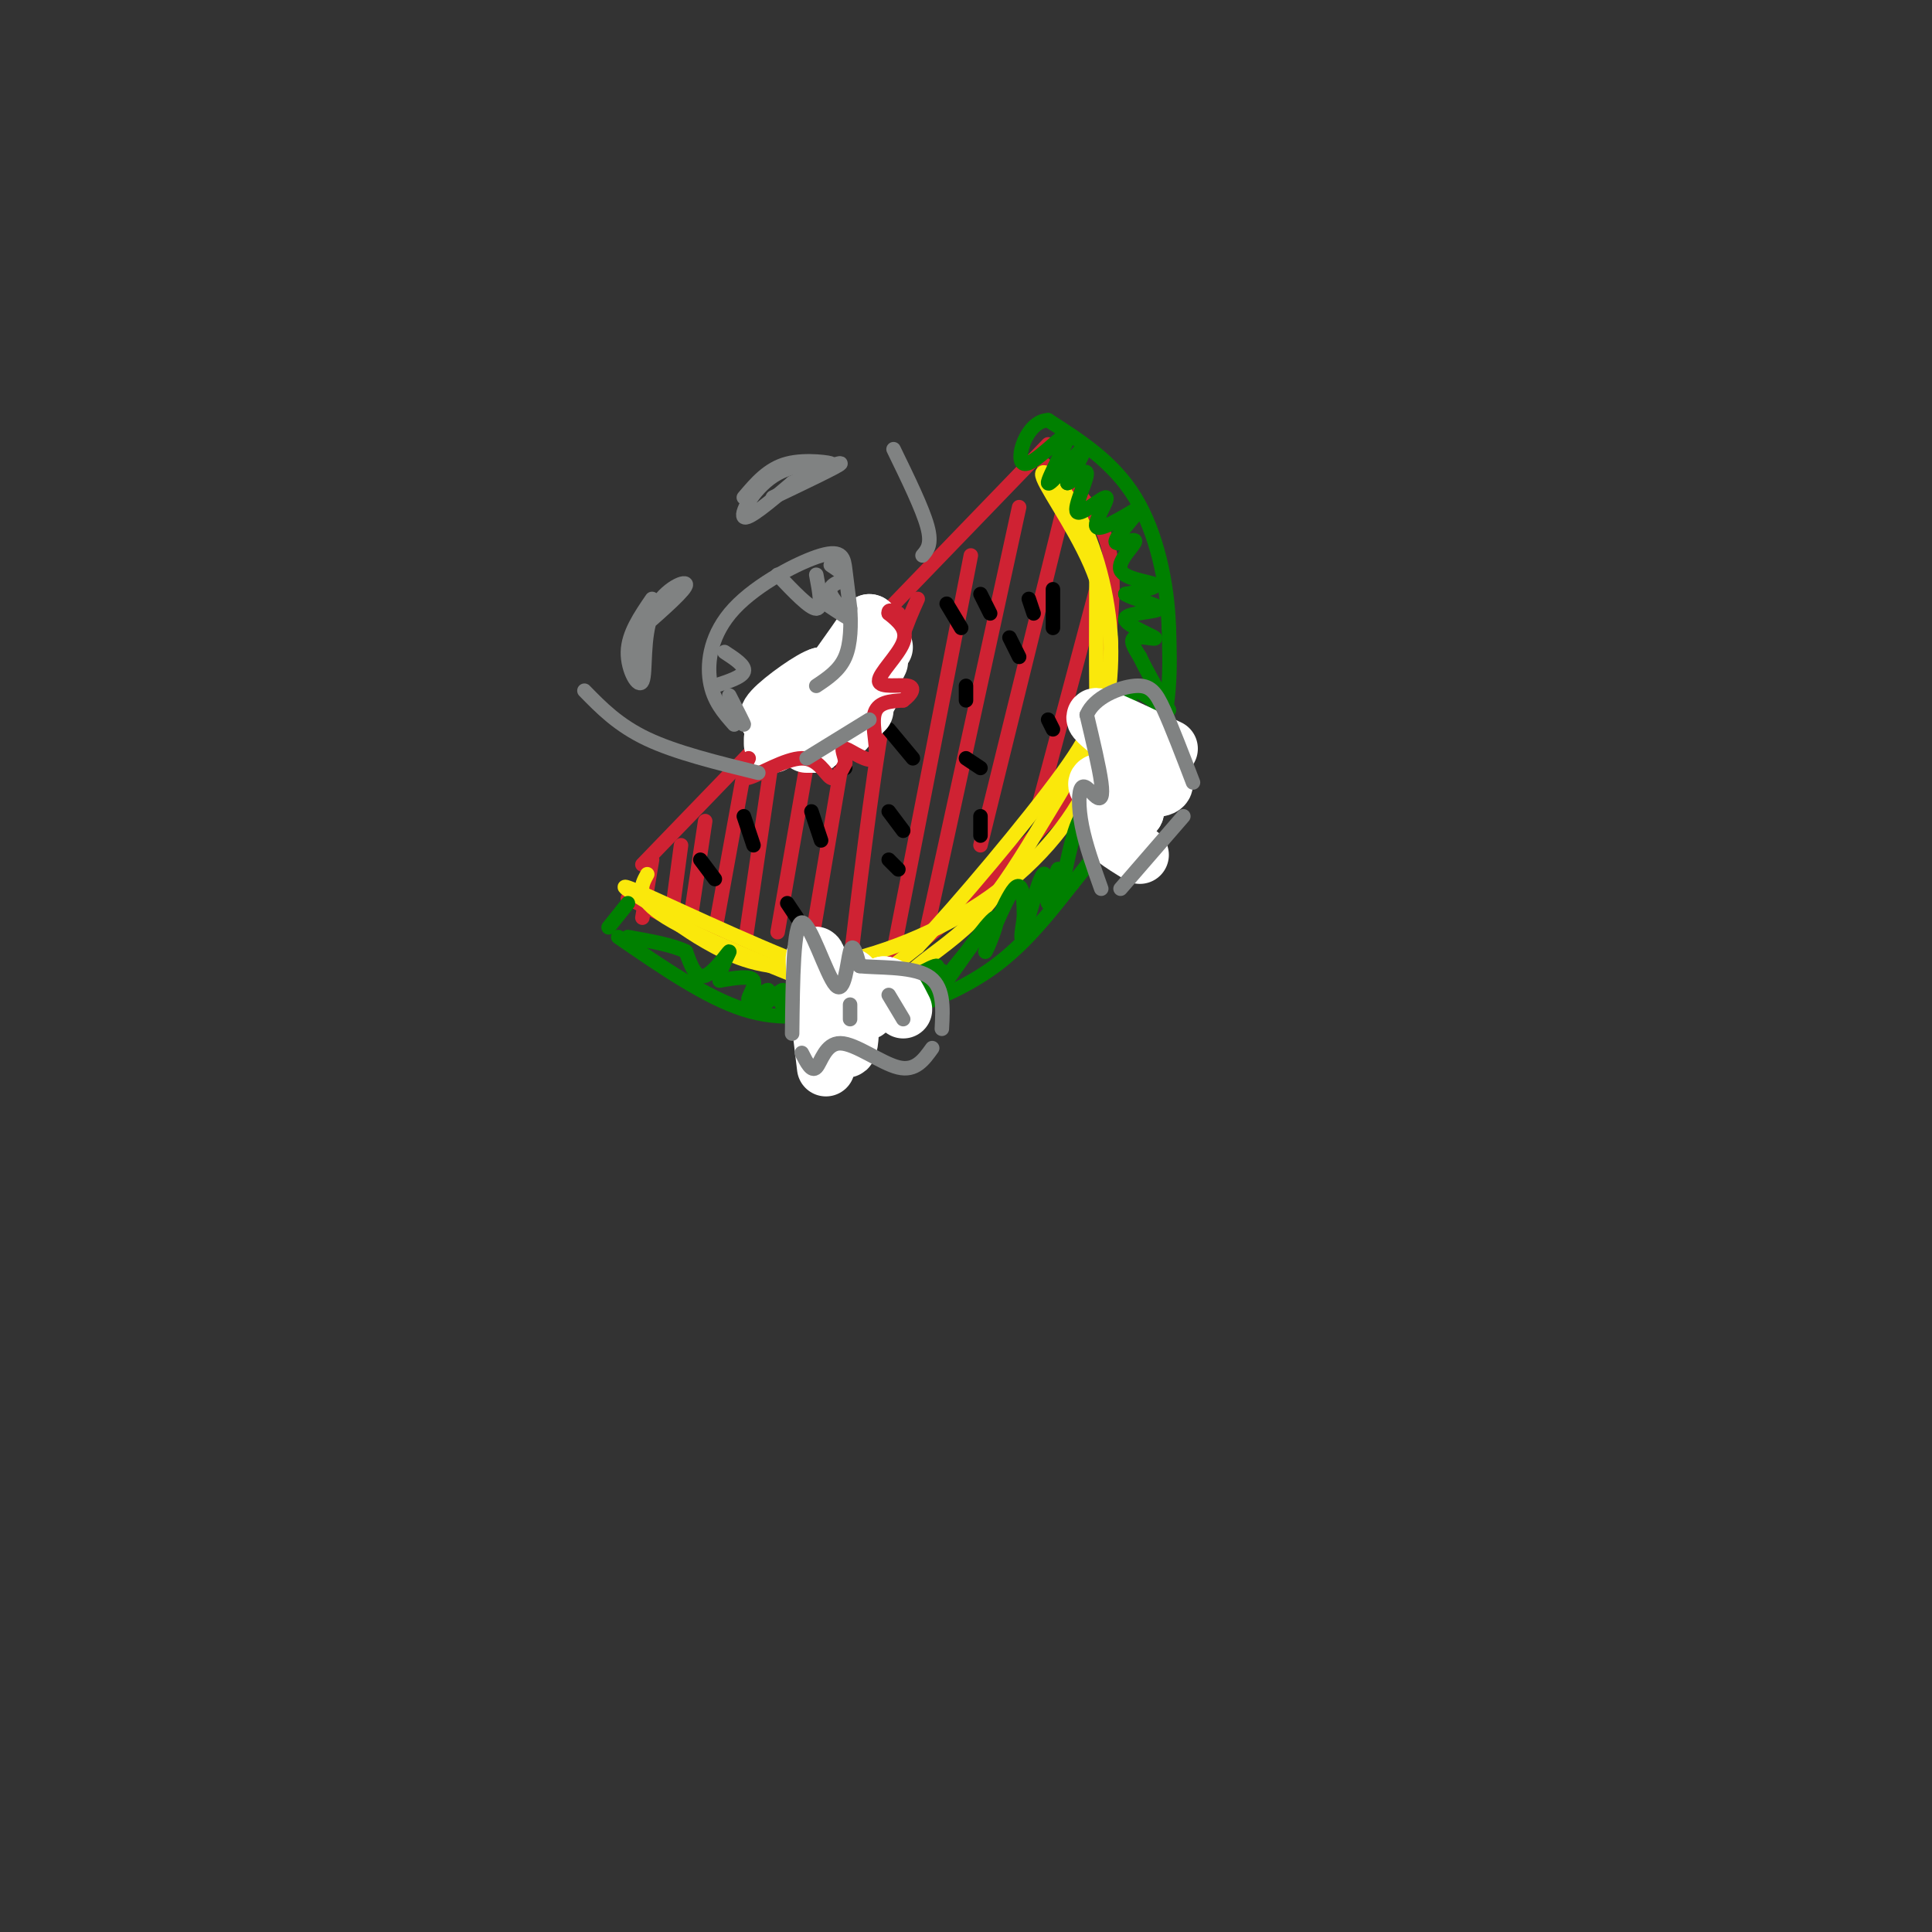 <svg viewBox='0 0 400 400' version='1.1' xmlns='http://www.w3.org/2000/svg' xmlns:xlink='http://www.w3.org/1999/xlink'><rect x="0" y="0" width="400" height="400" fill="#333333" stroke="none"/><g fill='none' stroke='rgb(207,34,51)' stroke-width='3' stroke-linecap='round' stroke-linejoin='round'><path d='M133,179c0.000,0.000 84.000,-87.000 84,-87'/><path d='M130,186c12.494,5.905 24.988,11.810 33,14c8.012,2.190 11.542,0.667 15,0c3.458,-0.667 6.845,-0.476 14,-6c7.155,-5.524 18.077,-16.762 29,-28'/><path d='M221,166c6.167,-9.525 7.086,-19.337 8,-28c0.914,-8.663 1.823,-16.179 1,-22c-0.823,-5.821 -3.378,-9.949 -6,-13c-2.622,-3.051 -5.311,-5.026 -8,-7'/><path d='M135,178c0.000,0.000 -2.000,12.000 -2,12'/><path d='M141,175c0.000,0.000 -2.000,15.000 -2,15'/><path d='M146,170c0.000,0.000 -3.000,20.000 -3,20'/><path d='M154,160c0.000,0.000 -6.000,33.000 -6,33'/><path d='M160,156c0.000,0.000 -6.000,41.000 -6,41'/><path d='M169,147c0.000,0.000 -8.000,46.000 -8,46'/><path d='M178,136c0.000,0.000 -12.000,71.000 -12,71'/><path d='M190,124c-2.250,5.000 -4.500,10.000 -7,24c-2.500,14.000 -5.250,37.000 -8,60'/><path d='M201,115c0.000,0.000 -16.000,82.000 -16,82'/><path d='M211,105c0.000,0.000 -19.000,87.000 -19,87'/><path d='M221,102c0.000,0.000 -18.000,73.000 -18,73'/><path d='M227,122c0.000,0.000 -12.000,45.000 -12,45'/><path d='M228,146c0.000,0.000 -2.000,14.000 -2,14'/></g>
<g fill='none' stroke='rgb(0,0,0)' stroke-width='3' stroke-linecap='round' stroke-linejoin='round'><path d='M145,178c0.000,0.000 3.000,4.000 3,4'/><path d='M154,169c0.000,0.000 2.000,6.000 2,6'/><path d='M163,187c0.000,0.000 2.000,3.000 2,3'/><path d='M168,168c0.000,0.000 2.000,6.000 2,6'/><path d='M172,156c0.000,0.000 3.000,3.000 3,3'/><path d='M184,168c0.000,0.000 3.000,4.000 3,4'/><path d='M184,151c0.000,0.000 5.000,6.000 5,6'/><path d='M183,138c0.000,0.000 4.000,5.000 4,5'/><path d='M200,157c0.000,0.000 3.000,2.000 3,2'/><path d='M203,169c0.000,0.000 0.000,4.000 0,4'/><path d='M184,178c0.000,0.000 2.000,2.000 2,2'/><path d='M196,125c0.000,0.000 3.000,5.000 3,5'/><path d='M200,142c0.000,0.000 0.000,3.000 0,3'/><path d='M203,123c0.000,0.000 2.000,4.000 2,4'/><path d='M209,132c0.000,0.000 2.000,4.000 2,4'/><path d='M217,149c0.000,0.000 1.000,2.000 1,2'/><path d='M213,124c0.000,0.000 1.000,3.000 1,3'/><path d='M218,122c0.000,0.000 0.000,8.000 0,8'/></g>
<g fill='none' stroke='rgb(250,232,11)' stroke-width='3' stroke-linecap='round' stroke-linejoin='round'><path d='M134,181c-1.333,2.446 -2.667,4.893 4,9c6.667,4.107 21.333,9.875 29,13c7.667,3.125 8.333,3.607 11,2c2.667,-1.607 7.333,-5.304 12,-9'/><path d='M190,196c8.226,-8.726 22.792,-26.042 30,-36c7.208,-9.958 7.060,-12.560 7,-18c-0.060,-5.440 -0.030,-13.720 0,-22'/><path d='M227,120c-2.791,-8.242 -9.769,-17.848 -11,-21c-1.231,-3.152 3.284,0.152 7,7c3.716,6.848 6.633,17.242 7,27c0.367,9.758 -1.817,18.879 -4,28'/><path d='M226,161c-4.064,9.394 -12.223,18.879 -23,26c-10.777,7.121 -24.171,11.879 -34,13c-9.829,1.121 -16.094,-1.394 -21,-4c-4.906,-2.606 -8.453,-5.303 -12,-8'/><path d='M136,188c-4.732,-2.950 -10.561,-6.326 -3,-3c7.561,3.326 28.512,13.355 40,17c11.488,3.645 13.512,0.908 17,-2c3.488,-2.908 8.440,-5.986 13,-11c4.560,-5.014 8.728,-11.965 13,-19c4.272,-7.035 8.649,-14.153 11,-20c2.351,-5.847 2.675,-10.424 3,-15'/><path d='M230,135c0.167,-4.333 -0.917,-7.667 -2,-11'/></g>
<g fill='none' stroke='rgb(0,128,0)' stroke-width='3' stroke-linecap='round' stroke-linejoin='round'><path d='M130,187c0.000,0.000 -4.000,5.000 -4,5'/><path d='M128,194c9.083,6.250 18.167,12.500 26,15c7.833,2.500 14.417,1.250 21,0'/><path d='M175,209c5.024,0.333 7.083,1.167 12,0c4.917,-1.167 12.690,-4.333 19,-9c6.310,-4.667 11.155,-10.833 16,-17'/><path d='M222,183c6.133,-7.489 13.467,-17.711 17,-27c3.533,-9.289 3.267,-17.644 3,-26'/><path d='M242,130c-0.289,-9.333 -2.511,-19.667 -7,-27c-4.489,-7.333 -11.244,-11.667 -18,-16'/><path d='M217,87c-4.561,0.126 -6.962,8.440 -5,9c1.962,0.560 8.289,-6.633 9,-6c0.711,0.633 -4.193,9.094 -4,10c0.193,0.906 5.484,-5.741 7,-7c1.516,-1.259 -0.742,2.871 -3,7'/><path d='M221,100c0.677,0.067 3.869,-3.267 4,-2c0.131,1.267 -2.800,7.133 -2,8c0.800,0.867 5.331,-3.267 6,-3c0.669,0.267 -2.523,4.933 -2,6c0.523,1.067 4.762,-1.467 9,-4'/><path d='M236,105c-0.067,1.053 -4.733,5.685 -5,7c-0.267,1.315 3.867,-0.689 4,0c0.133,0.689 -3.733,4.070 -3,6c0.733,1.930 6.067,2.409 7,3c0.933,0.591 -2.533,1.296 -6,2'/><path d='M233,123c1.197,0.936 7.191,2.276 7,3c-0.191,0.724 -6.567,0.833 -7,2c-0.433,1.167 5.076,3.391 6,4c0.924,0.609 -2.736,-0.397 -4,0c-1.264,0.397 -0.132,2.199 1,4'/><path d='M236,136c1.167,2.500 3.583,6.750 6,11'/><path d='M242,147c-1.107,0.071 -6.875,-5.250 -8,-4c-1.125,1.250 2.393,9.071 3,12c0.607,2.929 -1.696,0.964 -4,-1'/><path d='M233,154c-1.409,-1.316 -2.930,-4.107 -2,-2c0.930,2.107 4.311,9.111 4,10c-0.311,0.889 -4.315,-4.338 -5,-4c-0.685,0.338 1.947,6.239 2,8c0.053,1.761 -2.474,-0.620 -5,-3'/><path d='M227,163c0.143,1.988 3.000,8.458 3,9c-0.000,0.542 -2.857,-4.845 -5,-4c-2.143,0.845 -3.571,7.923 -5,15'/><path d='M220,183c-0.878,1.065 -0.572,-3.773 -1,-3c-0.428,0.773 -1.589,7.156 -2,7c-0.411,-0.156 -0.072,-6.850 -1,-6c-0.928,0.850 -3.122,9.243 -4,12c-0.878,2.757 -0.439,-0.121 0,-3'/><path d='M212,190c-0.009,-2.787 -0.033,-8.255 -2,-6c-1.967,2.255 -5.878,12.233 -6,13c-0.122,0.767 3.544,-7.678 2,-7c-1.544,0.678 -8.298,10.479 -10,13c-1.702,2.521 1.649,-2.240 5,-7'/><path d='M201,196c-1.577,1.865 -8.019,10.027 -9,11c-0.981,0.973 3.500,-5.244 3,-6c-0.500,-0.756 -5.981,3.950 -6,4c-0.019,0.050 5.423,-4.557 5,-5c-0.423,-0.443 -6.712,3.279 -13,7'/><path d='M181,207c-3.180,1.651 -4.631,2.277 -3,1c1.631,-1.277 6.343,-4.458 6,-4c-0.343,0.458 -5.741,4.556 -8,5c-2.259,0.444 -1.377,-2.765 -3,-3c-1.623,-0.235 -5.749,2.504 -7,3c-1.251,0.496 0.375,-1.252 2,-3'/><path d='M168,206c-1.136,0.247 -4.974,2.365 -6,2c-1.026,-0.365 0.762,-3.214 0,-3c-0.762,0.214 -4.075,3.490 -5,4c-0.925,0.510 0.537,-1.745 2,-4'/><path d='M159,205c-0.738,0.071 -3.583,2.250 -4,2c-0.417,-0.250 1.595,-2.929 1,-4c-0.595,-1.071 -3.798,-0.536 -7,0'/><path d='M149,203c-0.381,-1.714 2.167,-6.000 2,-6c-0.167,0.000 -3.048,4.286 -5,5c-1.952,0.714 -2.976,-2.143 -4,-5'/><path d='M142,197c-2.667,-1.333 -7.333,-2.167 -12,-3'/></g>
<g fill='none' stroke='rgb(255,255,255)' stroke-width='12' stroke-linecap='round' stroke-linejoin='round'><path d='M160,154c0.000,0.000 0.000,-1.000 0,-1'/><path d='M167,154c0.000,0.000 2.000,0.000 2,0'/><path d='M175,151c0.000,0.000 0.000,0.000 0,0'/><path d='M178,148c0.000,0.000 1.000,-1.000 1,-1'/><path d='M180,144c0.000,0.000 1.000,-2.000 1,-2'/><path d='M181,139c0.000,0.000 1.000,-2.000 1,-2'/><path d='M183,134c0.000,0.000 -1.000,-1.000 -1,-1'/><path d='M179,133c-5.750,6.417 -11.500,12.833 -13,14c-1.500,1.167 1.250,-2.917 4,-7'/><path d='M170,140c-1.691,0.349 -7.917,4.722 -10,7c-2.083,2.278 -0.022,2.459 2,2c2.022,-0.459 4.006,-1.560 7,-5c2.994,-3.440 6.997,-9.220 11,-15'/><path d='M180,129c1.333,0.000 -0.833,7.500 -3,15'/></g>
<g fill='none' stroke='rgb(207,34,51)' stroke-width='3' stroke-linecap='round' stroke-linejoin='round'><path d='M155,157c-1.083,2.280 -2.167,4.560 0,4c2.167,-0.560 7.583,-3.958 11,-4c3.417,-0.042 4.833,3.274 6,4c1.167,0.726 2.083,-1.137 3,-3'/><path d='M175,158c0.081,-1.399 -1.215,-3.396 0,-3c1.215,0.396 4.943,3.183 6,2c1.057,-1.183 -0.555,-6.338 0,-9c0.555,-2.662 3.278,-2.831 6,-3'/><path d='M187,145c1.608,-1.191 2.627,-2.670 1,-3c-1.627,-0.330 -5.900,0.488 -6,-1c-0.100,-1.488 3.971,-5.282 5,-8c1.029,-2.718 -0.986,-4.359 -3,-6'/><path d='M184,127c-0.167,-1.000 0.917,-0.500 2,0'/></g>
<g fill='none' stroke='rgb(128,130,130)' stroke-width='3' stroke-linecap='round' stroke-linejoin='round'><path d='M152,150c-2.172,-2.450 -4.344,-4.900 -5,-9c-0.656,-4.100 0.206,-9.852 5,-15c4.794,-5.148 13.522,-9.694 18,-11c4.478,-1.306 4.708,0.627 5,3c0.292,2.373 0.646,5.187 1,8'/><path d='M176,126c0.200,3.200 0.200,7.200 -1,10c-1.200,2.800 -3.600,4.400 -6,6'/><path d='M161,119c3.333,3.500 6.667,7.000 8,7c1.333,0.000 0.667,-3.500 0,-7'/><path d='M150,135c2.167,1.417 4.333,2.833 4,4c-0.333,1.167 -3.167,2.083 -6,3'/><path d='M151,145c1.500,2.583 3.000,5.167 3,5c0.000,-0.167 -1.500,-3.083 -3,-6'/><path d='M171,125c2.622,1.756 5.244,3.511 5,3c-0.244,-0.511 -3.356,-3.289 -4,-5c-0.644,-1.711 1.178,-2.356 3,-3'/><path d='M175,120c0.000,-1.000 -1.500,-2.000 -3,-3'/><path d='M154,103c2.523,-2.981 5.046,-5.962 9,-7c3.954,-1.038 9.338,-0.134 9,0c-0.338,0.134 -6.399,-0.502 -11,2c-4.601,2.502 -7.743,8.144 -7,9c0.743,0.856 5.372,-3.072 10,-7'/><path d='M164,100c4.400,-2.289 10.400,-4.511 10,-4c-0.400,0.511 -7.200,3.756 -14,7'/><path d='M135,124c-2.463,3.608 -4.925,7.215 -5,11c-0.075,3.785 2.238,7.746 3,6c0.762,-1.746 -0.026,-9.201 2,-14c2.026,-4.799 6.864,-6.943 7,-6c0.136,0.943 -4.432,4.971 -9,9'/><path d='M133,130c-1.667,2.667 -1.333,4.833 -1,7'/><path d='M121,143c3.500,3.583 7.000,7.167 13,10c6.000,2.833 14.500,4.917 23,7'/><path d='M191,115c1.000,-1.167 2.000,-2.333 1,-6c-1.000,-3.667 -4.000,-9.833 -7,-16'/><path d='M167,157c0.000,0.000 13.000,-8.000 13,-8'/></g>
<g fill='none' stroke='rgb(255,255,255)' stroke-width='12' stroke-linecap='round' stroke-linejoin='round'><path d='M171,221c-1.502,-12.352 -3.005,-24.705 -2,-23c1.005,1.705 4.517,17.467 6,19c1.483,1.533 0.938,-11.164 1,-14c0.062,-2.836 0.732,4.190 2,6c1.268,1.810 3.134,-1.595 5,-5'/><path d='M183,204c1.500,0.000 2.750,2.500 4,5'/><path d='M242,155c-8.351,-4.042 -16.702,-8.083 -15,-6c1.702,2.083 13.458,10.292 14,13c0.542,2.708 -10.131,-0.083 -13,0c-2.869,0.083 2.065,3.042 7,6'/><path d='M235,168c-0.556,1.333 -5.444,1.667 -6,3c-0.556,1.333 3.222,3.667 7,6'/></g>
<g fill='none' stroke='rgb(128,130,130)' stroke-width='3' stroke-linecap='round' stroke-linejoin='round'><path d='M164,214c0.131,-11.417 0.262,-22.833 2,-23c1.738,-0.167 5.083,10.917 7,13c1.917,2.083 2.405,-4.833 3,-7c0.595,-2.167 1.298,0.417 2,3'/><path d='M178,200c3.289,0.422 10.511,-0.022 14,2c3.489,2.022 3.244,6.511 3,11'/><path d='M228,184c-1.612,-4.526 -3.225,-9.053 -4,-13c-0.775,-3.947 -0.713,-7.316 0,-8c0.713,-0.684 2.077,1.316 3,2c0.923,0.684 1.407,0.053 1,-3c-0.407,-3.053 -1.703,-8.526 -3,-14'/><path d='M225,148c1.512,-3.643 6.792,-5.750 10,-6c3.208,-0.250 4.345,1.357 6,5c1.655,3.643 3.827,9.321 6,15'/><path d='M232,184c0.000,0.000 13.000,-15.000 13,-15'/><path d='M166,218c1.018,2.006 2.036,4.012 3,3c0.964,-1.012 1.875,-5.042 5,-5c3.125,0.042 8.464,4.155 12,5c3.536,0.845 5.268,-1.577 7,-4'/><path d='M176,208c0.000,0.000 0.000,3.000 0,3'/><path d='M184,206c0.000,0.000 3.000,5.000 3,5'/></g>
</svg>